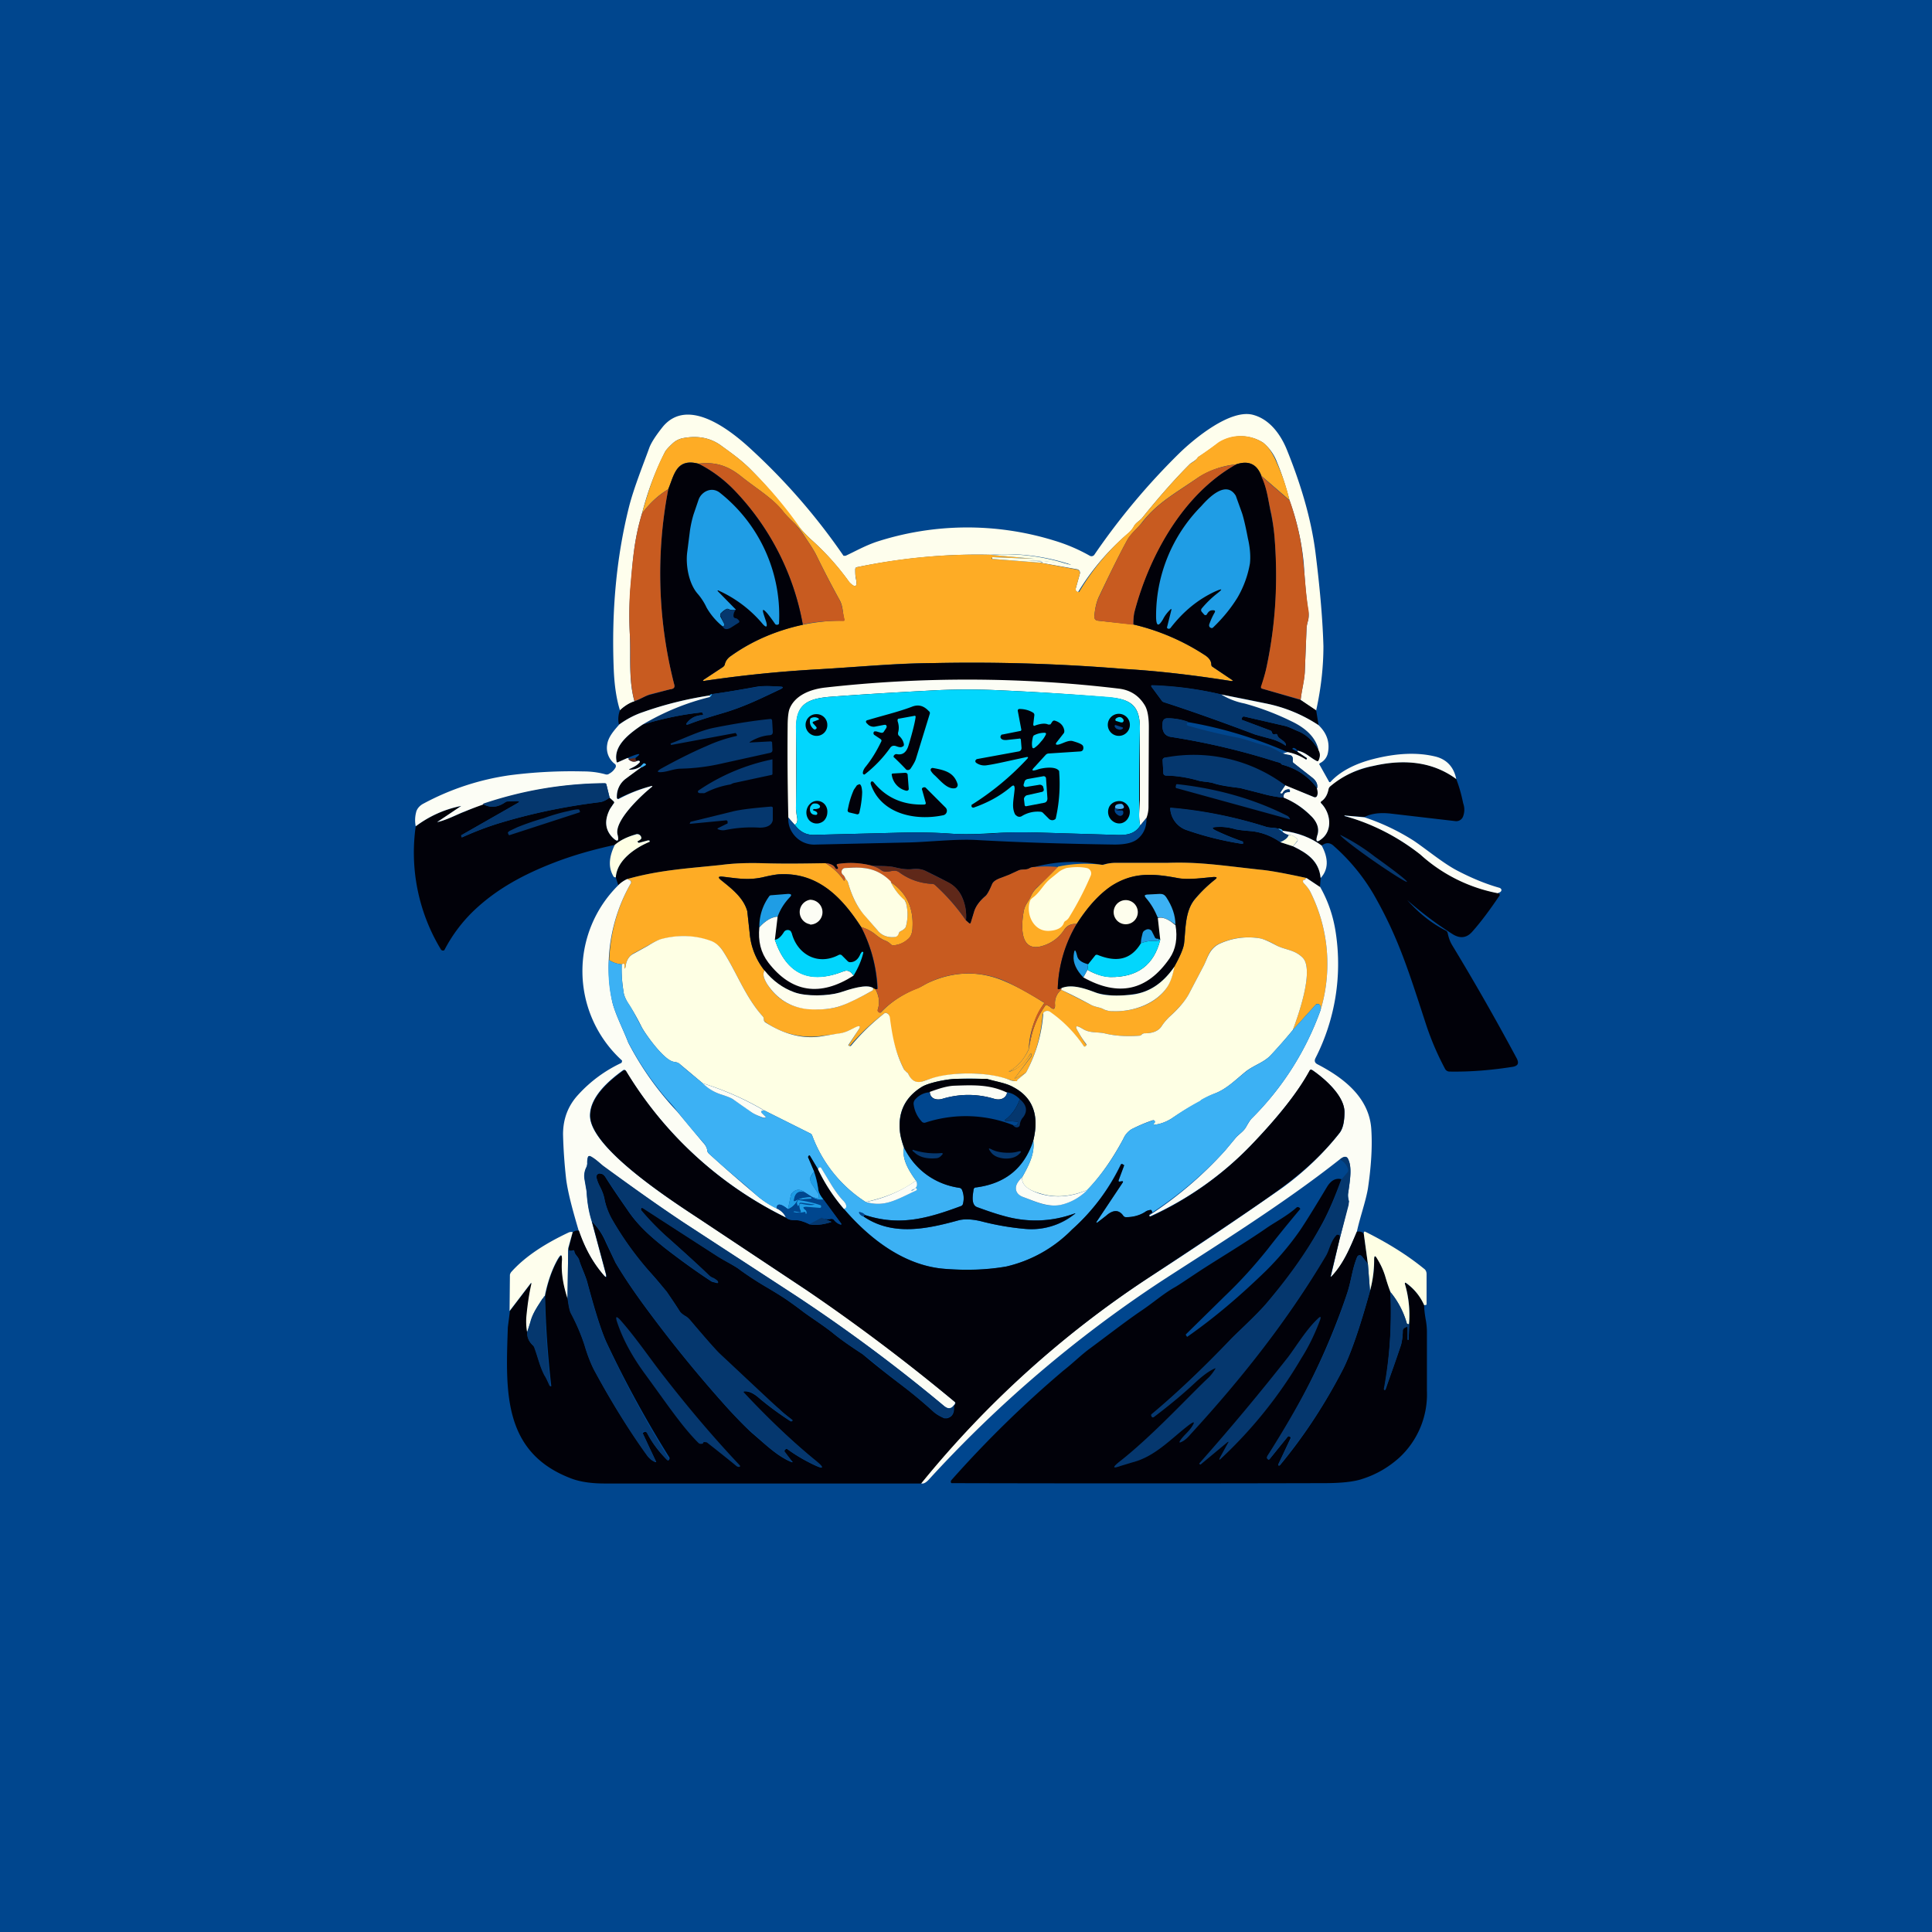 <!-- by TradingView --><svg width="56" height="56" viewBox="0 0 56 56" xmlns="http://www.w3.org/2000/svg"><path fill="#00468E" d="M0 0h56v56H0z"/><path d="m38.15 20.6-.45-.31c.03-.28.1-.55.12-.8l.05-1.25c0-.05.01-.14.05-.27a.66.66 0 0 0 0-.27c-.07-.45-.1-.92-.13-1.37a7.42 7.42 0 0 0-.41-1.82c-.1-.38-.21-.74-.36-1.1a1.34 1.34 0 0 0-.41-.58 1.2 1.2 0 0 0-1.28 0 11.05 11.05 0 0 1-.6.42c-.07.11-.2.15-.26.22-.41.41-.87.93-1.37 1.55-.08.09-.18.13-.24.25a.69.69 0 0 1-.16.19 7.01 7.01 0 0 0-1.45 1.7.08.08 0 0 1-.06-.03.07.07 0 0 1-.01-.07l.12-.43a.1.1 0 0 0-.01-.08.1.1 0 0 0-.07-.05l-1.07-.19c.15-.02.03-.04-.34-.07a6.97 6.97 0 0 1 1.22.13v-.01a.02.02 0 0 0-.01 0 5.95 5.95 0 0 0-2.32-.28c-1.3-.03-2.59.1-3.86.36-.03 0-.05.03-.05.06 0 .1 0 .2.02.28.05.24-.02.27-.19.1a7.5 7.5 0 0 0-1.12-1.25 3.97 3.97 0 0 1-.55-.63c-.37-.5-.78-.98-1.23-1.43-.28-.27-.5-.42-.84-.67-.3-.21-.66-.28-1.08-.2a.6.6 0 0 0-.3.15c-.13.12-.2.2-.23.26a8.7 8.7 0 0 0-.66 1.77c-.23.76-.27 1.35-.34 2.25-.03.38-.04.82-.01 1.33.02.6-.04 1.26.13 1.87a1.2 1.2 0 0 0-.42.26c-.1-.32-.16-.71-.18-1.18-.07-1.7.08-3.27.44-4.71.14-.56.44-1.3.59-1.72.06-.16.2-.37.4-.62.74-.87 1.98.13 2.57.68a18.08 18.08 0 0 1 2.66 3.07h.06c.28-.13.54-.28.88-.4a8.53 8.53 0 0 1 5.17-.04 5 5 0 0 1 1.03.44.1.1 0 0 0 .13-.03 19.81 19.81 0 0 1 2.46-2.94c.43-.42 1.5-1.31 2.16-1.11.49.14.8.6.97 1.03.44 1.09.72 2.1.83 3.04.13 1.05.2 1.92.22 2.63 0 .56-.06 1.18-.21 1.86Z" fill="#FEFEED"/><path d="m37.38 14.5-.82-.71c-.13-.34-.37-.45-.73-.33a2.5 2.5 0 0 0-1.07.36c-.73.5-1.2.75-1.64 1.3-.13.18-.35.35-.45.54-.16.29-.43.82-.8 1.6-.1.2-.13.4-.15.6 0 .08.03.12.1.13l1.03.11a6.5 6.5 0 0 1 2.06.88c.13.08.2.17.2.28 0 .03.01.06.04.07l.55.37c.05.03.05.04-.01.04-1.2-.19-2.24-.3-3.1-.35a53.75 53.75 0 0 0-5.53-.17c-1.1 0-2.13.11-3.34.18-1.09.06-2.18.17-3.27.33-.1.02-.1 0-.02-.05l.53-.35a.12.12 0 0 0 .05-.08c.02-.1.08-.17.18-.24a5.61 5.61 0 0 1 3.28-1.02v-.04c-.05-.2-.03-.38-.14-.57-.22-.4-.44-.82-.67-1.29-.1-.2-.24-.39-.34-.55a2.18 2.18 0 0 0-.28-.36c-.19-.18-.3-.3-.33-.34-.3-.39-.73-.64-1.2-1.01-.4-.33-.77-.45-1.27-.39-.64-.17-.7.33-.87.74-.3.18-.54.41-.76.7.2-.72.41-1.31.66-1.77.03-.06.1-.14.23-.26a.6.6 0 0 1 .3-.15c.42-.08.78-.01 1.08.2.35.25.56.4.84.67a11.92 11.92 0 0 1 1.5 1.77 4 4 0 0 0 .28.29 7.47 7.47 0 0 1 1.12 1.24c.17.18.24.15.19-.1a1.31 1.31 0 0 1-.02-.27c0-.03.02-.05.05-.06 1.27-.27 2.55-.39 3.86-.36l1.3.12a402.24 402.24 0 0 1-1.23-.05l-.02.02v.01a.01.01 0 0 0 .01.02l1.39.11 1.07.2a.1.1 0 0 1 .08.12l-.12.43.01.07.06.03c.02 0 .03 0 .04-.02.38-.64.85-1.2 1.4-1.68a.69.69 0 0 0 .17-.2c.06-.11.16-.15.24-.24.5-.62.96-1.14 1.37-1.55.07-.07.19-.1.25-.22a11.01 11.01 0 0 0 .6-.43 1.2 1.2 0 0 1 1.29.01c.14.1.28.3.4.59.16.35.28.71.37 1.09Z" fill="#FEAC25"/><path d="M23.27 18.1a7.53 7.53 0 0 0-1.94-3.84 3.78 3.78 0 0 0-1.09-.82c.5-.06.87.06 1.27.39.47.37.9.62 1.2 1 .03.05.14.17.33.35.1.12.2.24.28.36.1.16.24.35.34.55.23.47.45.9.67 1.29.1.2.09.36.15.57a.04.04 0 0 1-.01.04.05.05 0 0 1-.04.01c-.41-.01-.8.02-1.16.1Z" fill="#C85B20"/><path d="M20.24 13.44c.4.2.77.48 1.09.82a7.53 7.53 0 0 1 1.94 3.85c-.78.17-1.48.47-2.08.9a.42.42 0 0 0-.18.24c0 .03-.03.06-.05.08l-.53.35c-.08.05-.07.07.02.05 1.09-.16 2.18-.27 3.27-.33 1.2-.07 2.24-.17 3.33-.18a53.63 53.63 0 0 1 5.53.17c.87.05 1.9.16 3.1.35.07 0 .07 0 .02-.04l-.55-.37a.09.09 0 0 1-.04-.07c0-.1-.07-.2-.2-.28a6.5 6.5 0 0 0-2.06-.88c0-.15.01-.28.04-.39.43-1.64 1.42-3.4 2.94-4.25.36-.12.6-.01.73.33.17.35.2.73.28 1.1.06.3.1.56.11.77.1 1.24.02 2.45-.23 3.63a4.27 4.27 0 0 1-.17.65.05.05 0 0 0 .03.02l1.12.33.45.3.07.43a4.3 4.3 0 0 0-1.48-.62c-.44-.1-.88-.18-1.34-.27a9.9 9.9 0 0 0-2.03-.26v.03l.32.43.03.02c.81.26 1.7.58 2.66.94l.44.12c.15.04.3.1.42.18.03.03.04.02.03-.02-.04-.11-.22-.16-.24-.25a.05.05 0 0 0-.06-.04c-.05.02-.09 0-.1-.05a.08.08 0 0 0-.06-.06l-.8-.3c-.02 0-.03-.01-.02-.03l.01-.04c.02-.03.04-.04.07-.03l1.17.27c.13.03.25.1.4.16.22.08.41.27.59.55.04.08.04.18 0 .29-.02.03-.04.03-.06.02-.2-.1-.33-.26-.56-.3a.2.2 0 0 0-.1-.08h-.03l-.02.02v.01l.15.08.26.18c.02.01.02.02 0 .03l-.01.02h-.01c-.16-.1-.34-.18-.53-.22-.92-.4-1.89-.7-2.89-.87a1.57 1.57 0 0 0-.59-.11c-.08 0-.13.04-.14.12-.03.25.05.39.24.42a20.31 20.31 0 0 1 3.18.76c.02.03.04.05.07.05.42.12.75.35.99.68.02.1.02.18-.01.23-.02.03-.04.04-.07.03l-.85-.34c-.23-.1-.46-.17-.69-.23l-.7-.17a14.62 14.62 0 0 0-2.1-.41.1.1 0 0 0-.06.05.1.1 0 0 0 0 .04l.02.35c0 .05.03.07.07.08.3 0 .62.05.96.15.12.03.28.03.42.07.13.05.4.1.77.14l.63.16c.21.06.43.1.64.12.3.12.55.3.78.52.16.14.26.34.2.55-.07.22-.02.25.15.1.28-.25.23-.72-.04-1-.03-.03-.02-.05 0-.07.11-.07.18-.19.2-.35l.05-.08c.28-.26.7-.46 1.26-.59.96-.22 1.76-.1 2.4.38.1.26.16.5.2.7.05.14.04.27 0 .38a.21.21 0 0 1-.23.14l-1.89-.22c-.29-.03-.54 0-.74.1l-.56-.04h-.02c0 .02 0 .02.02.02.8.2 1.52.61 2.18 1.1a4.64 4.64 0 0 0 2.24 1.12c.03.01.05.03.06.05 0 .01 0 .03-.02.05-.27.4-.53.75-.78 1.03-.16.18-.35.2-.56.07a10.22 10.22 0 0 1-1.32-.99c.34.38.7.67 1.11.88a.1.1 0 0 1 .06.07c.03.13.06.24.14.37.57.94 1.2 2.03 1.87 3.28.06.13.03.2-.11.23-.63.1-1.24.15-1.83.14a.15.15 0 0 1-.15-.09 8.11 8.11 0 0 1-.54-1.26c-.51-1.56-.8-2.52-1.52-3.78a5.73 5.73 0 0 0-1.15-1.4c-.11-.11-.23-.12-.36-.02a2.3 2.3 0 0 0-1.13-.43c-.01-.03-.06-.05-.13-.06-.11-.04-.23-.02-.34-.05a12.7 12.7 0 0 0-2.79-.55.7.7 0 0 0 .5.65 9 9 0 0 0 1.59.39c.02 0 .02 0 .02-.03v-.03l-.01-.01a7.55 7.55 0 0 1-.74-.3c-.18-.08-.17-.12.02-.12.15-.01.31.01.49.06.05.02.21.04.47.06.3.03.59.14.85.32l.37.12c.41.2.75.43.8.92l-.02.26-.39-.26c-.64-.14-1.09-.22-1.33-.24-1.18-.13-1.78-.23-2.69-.2h-1.5c-.14 0-.26.02-.38.05a.12.12 0 0 1-.08 0 4.24 4.24 0 0 0-1.9.07c-.06 0-.1.01-.14.03-.1.07-.21.02-.33.07l-.26.12a2.1 2.1 0 0 1-.26.1c-.13.05-.21.1-.24.17-.08.19-.14.3-.2.35-.16.14-.27.29-.32.44l-.1.33c-.01.03-.03.04-.06.01l-.08-.07a1.4 1.4 0 0 0-.12-.69.87.87 0 0 0-.38-.4c-.17-.1-.39-.21-.66-.34a.67.67 0 0 0-.38-.06c-.15.02-.32 0-.52-.05s-.45-.03-.68-.05a2.5 2.5 0 0 0-.96-.05c-.05 0-.06.03-.03.07l.01.02c.02.03.01.05-.01.06h-.03l-.03-.03c-.04-.08-.14-.13-.28-.14-.6.01-1.22.02-1.85 0-.4-.01-.79 0-1.17.05-.93.1-1.77.14-2.73.41-.1.05-.18.1-.26.18l-.07-.23c.03-.5.57-.86.97-1.03h.01c0-.02 0-.03-.02-.04h-.03l-.26.07h-.01l-.02-.02c-.02-.01-.01-.02 0-.03.06-.03.1-.06.1-.08a.12.12 0 0 0-.16-.12c-.26.08-.46.18-.61.31-.65.14-1.23.31-1.75.51-.88.34-1.67.76-2.34 1.4a4.36 4.36 0 0 0-.85 1.14.07.07 0 0 1-.1-.02 5.42 5.42 0 0 1-.73-3.57 3.3 3.3 0 0 1 1.32-.59l-.7.47c.28-.06.6-.23.79-.3l.53-.23c.22.13.44.1.66-.05a.16.16 0 0 1 .08-.02l.25-.01c.08 0 .09.02.02.06l-1.63.93v.03l.01.03h.02c.4-.18.75-.31 1.04-.4.95-.29 1.93-.5 2.95-.62.08-.01.17-.05.28-.13l.11.1c.03.03.03.05 0 .08l-.1.15c-.16.33-.14.6.07.82.15.15.2.13.15-.08-.1-.4.66-1.11.98-1.37.04-.04.04-.05-.02-.03a4.29 4.29 0 0 0-.96.37l-.02-.02v-.02c0-.23.08-.42.26-.55.15-.12.3-.23.46-.33l.11-.06v-.02a.02.02 0 0 0 0-.01s0-.02-.02-.02h-.04l-.1.1a.64.64 0 0 1-.27.08c-.06 0-.06 0-.01-.03.12-.06.18-.08.27-.18.01-.02 0-.04-.02-.05h-.03c-.06 0-.08-.03-.07-.08.2-.15.12-.15-.23 0l-.27.12c-.03.02-.05 0-.05-.03-.09-.45.39-.81.76-1.06a9.4 9.4 0 0 1 1.7-.35c.02 0 .03 0 .04.03.02.03.01.05-.02.05a.57.57 0 0 0-.42.2c-.06.07-.05.09.04.06.24-.1.57-.2.98-.32.61-.18 1.08-.41 1.69-.7.07-.04.07-.06-.01-.07-.18 0-.44-.03-.67 0-.44.08-.88.16-1.33.22a.2.2 0 0 0-.07.04c-.65.1-1.3.26-1.92.48-.24.08-.47.2-.7.36a.69.69 0 0 1 .03-.41c.14-.13.28-.22.42-.26.17-.06.32-.17.48-.2l.55-.15c.11-.01.15-.06.12-.15a12.93 12.93 0 0 1-.17-5.65c.17-.41.23-.9.87-.74Z" fill="#010109"/><path d="M35.83 13.46c-1.52.85-2.5 2.61-2.94 4.25-.03.11-.04.24-.04.4l-1.03-.12c-.07-.01-.1-.05-.1-.12.02-.22.05-.4.16-.62.36-.77.63-1.3.79-1.59.1-.2.32-.36.45-.53.44-.56.91-.8 1.64-1.31.25-.17.6-.3 1.07-.36ZM37.38 14.5c.21.6.35 1.2.4 1.83.05.45.07.92.15 1.37.01.1 0 .19-.01.27-.04.13-.05.22-.05.27l-.05 1.24c-.01.26-.09.53-.12.8l-1.12-.32a.05.05 0 0 1-.03-.06c.07-.21.13-.41.17-.6.25-1.2.32-2.4.23-3.64a6.36 6.36 0 0 0-.1-.76c-.09-.38-.12-.76-.3-1.11l.83.72ZM19.37 14.18a12.93 12.93 0 0 0 .17 5.65c.03.09 0 .14-.12.15l-.55.14c-.16.04-.31.15-.48.2-.17-.6-.1-1.25-.13-1.86-.03-.5-.02-.95 0-1.33.08-.9.12-1.49.35-2.25.22-.29.47-.52.76-.7Z" fill="#C85B20"/><path d="M21.33 17.67a.29.29 0 0 1-.2-.01.08.08 0 0 0-.09 0 .59.59 0 0 0-.15.12.08.08 0 0 0-.01.05v.04l.1.19c.03.05.02.08-.03.1a1.96 1.96 0 0 1-.47-.55 1.7 1.7 0 0 0-.25-.39c-.27-.3-.36-.85-.31-1.22l.08-.63c.02-.13.05-.28.1-.45l.15-.44c.08-.22.36-.38.6-.21a4.53 4.53 0 0 1 1.73 3.81.07.07 0 0 1-.06.03.07.07 0 0 1-.05-.02 4.72 4.72 0 0 0-.22-.3c-.14-.16-.17-.15-.1.06l.06.18c.04.15 0 .17-.1.06a3.6 3.6 0 0 0-1.3-.98l-.01.01v.01l.53.54ZM33.91 17.68c-.1.1-.16.19-.2.27-.13.22-.19.2-.2-.04a4.52 4.52 0 0 1 1.31-3.24c.22-.25.72-.76 1-.3l.18.5c.04.12.1.36.17.73.07.3.08.55.06.73-.06.35-.18.68-.36.99-.21.34-.45.62-.71.87-.02.02-.05.02-.08 0a.07.07 0 0 1-.03-.04.1.1 0 0 1 0-.05 2 2 0 0 1 .16-.35c.02-.04 0-.06-.03-.06-.1-.01-.15.03-.2.12a.05.05 0 0 1-.08 0l-.07-.08c-.02-.03-.02-.06 0-.09.15-.18.3-.32.44-.43.18-.14.17-.16-.04-.07-.5.23-.93.58-1.3 1.06-.03.03-.05.03-.08.02-.02-.01-.03-.03-.02-.05l.12-.48c.01-.05 0-.05-.04-.01Z" fill="#1F9DE5"/><path d="m30.15 16.31-1.39-.11a.01.01 0 0 1 0-.01s-.01 0 0 0v-.04h.01l1.23.05-1.3-.12a5.95 5.95 0 0 1 2.33.3H31a6.97 6.97 0 0 0-1.2-.14c.37.03.48.05.34.07Z" fill="#FEFFE4"/><path d="M21.33 17.67c-.05.06-.07.12-.07.18 0 .04.03.07.07.07.04.01.07.04.1.08 0 .02 0 .04-.02.05l-.22.14c-.12.07-.2.06-.24-.03.05-.02.06-.05.03-.1a8.81 8.81 0 0 1-.1-.23l.01-.05.15-.12a.08.08 0 0 1 .08 0c.07.03.14.03.21.01Z" fill="#05376E"/><path d="m33.23 23.71-.18.22a1.44 1.44 0 0 1-.03-.38l.02-.36v-2.05c.01-.7-.27-.88-.93-.93a80.82 80.82 0 0 0-3.34-.21c-.57-.02-1.2-.02-1.87.02-1.14.06-2.1.12-2.88.18-.63.06-.95.23-.94.9v2.33c0 .06 0 .14.02.24.03.13 0 .21-.07.24l-.18-.21c-.02-.87-.03-1.76-.02-2.65 0-.23.02-.4.05-.49.15-.4.6-.58 1.03-.63a36.96 36.96 0 0 1 8.52.03c.33.04.58.2.75.48.08.13.12.34.12.63l-.01 2.32a.9.9 0 0 1-.06.32Z" fill="#FCFDF5"/><path d="M35.4 20.13c.16.1.38.2.67.26.33.08.79.25 1.37.52.44.2.7.49.79.84a1.29 1.29 0 0 0-.59-.55c-.15-.06-.27-.13-.4-.16l-1.17-.27c-.03 0-.05 0-.07.04l-.01.03c0 .02 0 .03.02.03l.8.3c.03.01.05.03.05.06.02.05.06.07.1.05a.05.05 0 0 1 .05 0 .05.05 0 0 1 .02.04c.02.09.2.14.24.25.01.04 0 .05-.03.03a1.44 1.44 0 0 0-.42-.19 9.2 9.2 0 0 1-.44-.12 59.5 59.5 0 0 0-2.69-.96l-.31-.43a.03.03 0 0 1 0-.04h.02a9.9 9.9 0 0 1 2 .27ZM18.63 21c.6-.36 1.26-.63 1.96-.8.03-.03.04-.06.04-.08.45-.06.89-.14 1.33-.21.23-.04.5-.02.67 0 .08 0 .08.02 0 .05-.6.3-1.07.53-1.68.71-.41.12-.74.23-.98.32-.09.03-.1 0-.04-.06.1-.12.23-.19.42-.2.03 0 .04-.02.02-.05 0-.02-.02-.03-.04-.03-.52.05-1.08.17-1.7.35Z" fill="#05376E"/><path d="M33.05 23.93a.53.53 0 0 1-.32.24c-.1.03-.23.04-.4.03l-2.3-.07c-.47-.01-.89 0-1.26.02-.47.03-.89.04-1.27.01-.44-.03-.96-.04-1.57-.02l-2.35.06c-.23 0-.4-.1-.55-.3.07-.02.1-.1.07-.23l-.03-.24c.02-.78.02-1.56 0-2.34 0-.66.32-.83.95-.89.78-.06 1.74-.12 2.88-.18.68-.04 1.3-.04 1.87-.02 1.2.05 2.3.12 3.34.2.66.06.94.25.93.94a74.1 74.1 0 0 0-.02 2.41c0 .13 0 .26.03.38Z" fill="#02D6FD"/><path d="M20.63 20.12c0 .02-.01.05-.04.07l-.03-.03a.2.2 0 0 1 .07-.04Z" fill="#3CB1F4"/><path d="M38.22 21.02c.24.23.33.5.27.8a.42.42 0 0 1-.23.3c-.02.02-.03.03-.01.05l.28.5h.03c.27-.3.7-.53 1.25-.67.67-.17 1.27-.2 1.8-.07.32.08.53.3.6.65-.64-.47-1.44-.6-2.4-.38a2.7 2.7 0 0 0-1.26.6.14.14 0 0 0-.04.07c-.03.16-.1.28-.2.35-.03.02-.04.04-.01.07.27.28.32.75.04 1-.17.15-.22.12-.15-.1.06-.2-.04-.4-.2-.55-.23-.23-.49-.4-.78-.52-.02-.11.03-.17.16-.16.02 0 .02-.01.02-.03v-.02c0-.02-.02-.03-.03-.03-.1 0-.15.04-.19.12h-.05c-.02-.01-.02-.02 0-.04l.13-.2.85.35c.03 0 .05 0 .07-.03.03-.05.03-.13 0-.23.03-.1-.01-.21-.13-.3l-.54-.43a.07.07 0 0 1-.03-.07c.02-.1-.02-.16-.13-.17a.5.5 0 0 1-.16-.04l.14-.04a1.47 1.47 0 0 1 .54.22l.02-.02v-.03l-.27-.18v-.03c.23.04.36.2.56.3.02.01.04 0 .05-.02.05-.11.05-.2 0-.29-.07-.35-.34-.63-.78-.84a7.67 7.67 0 0 0-1.37-.52 2 2 0 0 1-.67-.26l1.34.27a4.3 4.3 0 0 1 1.48.62ZM20.56 20.16l.03.04c-.7.17-1.35.44-1.96.8-.37.25-.85.6-.76 1.06 0 .04.02.05.05.03l.27-.12c.06.03.06.04.02.03.08.08.17.1.28.05h.03c.03.01.03.03.02.05-.1.1-.15.12-.27.18-.05.02-.05.03 0 .03.1 0 .2-.03.28-.08h.05l-.46.34a.64.64 0 0 0-.26.55.04.04 0 0 0 .05.04c.3-.16.6-.28.93-.37.06-.02.06 0 .02.03-.32.26-1.08.98-.98 1.37.05.2 0 .23-.15.08-.21-.22-.24-.49-.07-.82l.1-.15c.03-.03.03-.05 0-.08l-.11-.1-.09-.37c0-.03-.02-.04-.05-.04a10.95 10.95 0 0 0-4.08.82c-.19.07-.5.24-.78.3l.7-.47c-.5.1-.93.3-1.32.59a.9.9 0 0 1 .01-.4c.02-.1.1-.2.22-.26a7.5 7.5 0 0 1 2.5-.82 14 14 0 0 1 2.13-.11c.23 0 .45.03.66.09.03 0 .06 0 .08-.02a.45.45 0 0 0 .2-.2v-.04a.06.06 0 0 0-.02-.04.58.58 0 0 1-.23-.57c.03-.22.2-.41.35-.58.22-.16.45-.28.69-.36.62-.22 1.27-.38 1.92-.48Z" fill="#FCFDF5"/><path d="m25.63 21.01-.26.05a.24.24 0 0 1-.2-.05l-.03-.03c-.06-.05-.05-.1.02-.11.43-.13.86-.23 1.26-.38.19-.08.35-.04.5.12.03.02.04.05.03.08l-.4 1.3c-.02.07-.07.16-.15.28a.1.1 0 0 1-.13.04 7.52 7.52 0 0 0-.37-.37c0-.03.01-.05.04-.07a.08.08 0 0 1 .06-.01c.16.03.27-.05.33-.24.14-.46.2-.74.21-.84 0-.02-.01-.04-.04-.03l-.44.08c-.04 0-.05.03-.04.08.04.12.04.23.01.33 0 .03 0 .06.02.08.08.07.13.15.15.25 0 .03 0 .06-.04.07-.04.03-.1.02-.18-.01-.08-.03-.14-.01-.18.05a3.65 3.65 0 0 1-.74.77h-.02a.05.05 0 0 1-.03-.04c0-.05.02-.1.06-.16.19-.23.34-.48.47-.75.02-.03.01-.06-.02-.08l-.18-.12a.06.06 0 0 1-.02-.06c0-.02.02-.04.03-.04h.05l.14.04c.03 0 .05 0 .07-.02l.08-.12.01-.03a.06.06 0 0 0-.03-.06h-.04ZM30 21.03c.17-.06.3-.07.38-.03h.04c.02 0 .03 0 .04-.02l.04-.06c.02-.03.05-.04.08-.03.16.05.25.15.27.29 0 .03 0 .06-.03.09l-.18.23c-.06.07-.04.1.05.08.12-.03.27-.13.4-.1.1.03.2.06.26.1a.1.1 0 0 1 .05.07c.01.08-.02.12-.08.13l-.92.06a.13.13 0 0 0-.09.04l-.31.34c-.11.11-.1.14.06.09.13-.05.54-.12.64.04l.01.18a4.52 4.52 0 0 1-.11 1.2.13.13 0 0 1-.13.04.13.13 0 0 1-.06-.03l-.17-.17a.12.12 0 0 0-.07-.04.88.88 0 0 0-.56.13.13.13 0 0 1-.15-.02.13.13 0 0 1-.04-.04c-.1-.21-.04-.4-.01-.73 0-.11-.03-.13-.11-.06-.32.27-.68.46-1.08.6-.02 0-.04 0-.06-.03v-.05a7.98 7.98 0 0 0 1.6-1.32c.06-.06.05-.08-.03-.06-.52.11-.89.2-1.12.23a.41.41 0 0 1-.3-.06.07.07 0 0 1-.04-.07l.02-.03a.07.07 0 0 1 .04-.02l1.2-.22c.05-.01.08-.05.08-.1l-.02-.24a.04.04 0 0 0-.02-.03.04.04 0 0 0-.03 0l-.37.04c-.06 0-.11 0-.15-.04a.07.07 0 0 1 0-.1c.01-.02.02-.02.04-.02l.5-.1c.04 0 .05-.03.04-.06l-.1-.53c0-.03.02-.05.05-.05.15 0 .29.04.4.11a.08.08 0 0 1 .03.08l-.03.25c0 .04.01.06.06.04ZM32.75 21.01a.32.32 0 1 1-.64 0 .32.32 0 0 1 .64 0ZM23.98 21.01a.31.31 0 0 1-.32.32.32.32 0 0 1-.31-.32.31.31 0 0 1 .31-.31.31.31 0 0 1 .32.31Z" fill="#010109"/><path d="m23.58 20.98.08.09.01.02v.02l-.02.02c-.02.02-.04.02-.07 0-.08-.07-.12-.16-.1-.26 0-.03.01-.05.04-.06a.21.21 0 0 1 .18 0c.05.03.05.05 0 .06l-.1.04c-.05.01-.06.04-.02.07ZM32.36 20.9c-.02 0-.03-.02-.03-.04s.02-.04.04-.05c.07-.04.14-.03.18.03a.06.06 0 0 1-.02.1h-.04l-.13-.04Z" fill="#02D6FD"/><path d="m34.43 20.93-.03.05c0 .02 0 .04.02.05a16.41 16.41 0 0 0 1.35.33c.31.05.57.17.9.25.18.04.35.15.51.23l.16.04c.1 0 .15.06.13.17 0 .03 0 .05.03.07l.54.42c.12.1.16.2.14.31a1.76 1.76 0 0 0-1-.68.12.12 0 0 1-.06-.05c-.02-.03-.06-.04-.1-.03a20.3 20.3 0 0 0-3.08-.73c-.19-.03-.27-.17-.24-.42.01-.08.06-.12.14-.12.2 0 .4.03.6.1ZM21.77 21.52l.56-.03c.03 0 .05.01.05.04l.01.2c0 .05-.01.07-.06.09l-1.36.3c-.42.1-.83.15-1.23.16-.2 0-.39.09-.56.1-.14.01-.15-.02-.02-.1.4-.22.84-.45 1.33-.66a4.35 4.35 0 0 1 .87-.29v-.03l-.02-.03a.03.03 0 0 0-.04-.02l-1.83.34h-.02l-.01-.02v-.02c.45-.17.82-.36 1.23-.45.7-.14 1.25-.22 1.66-.26.03 0 .04.01.05.04l.02.33c0 .06-.02.09-.08.1-.18.01-.37.07-.56.18-.05.03-.04.04 0 .03Z" fill="#05376E"/><path d="m32.44 21.05.09.03c.03.01.03.03 0 .05-.03.02-.07.03-.12.01-.05-.01-.08-.04-.1-.08 0-.04 0-.05.04-.04a7 7 0 0 1 .09.03Z" fill="#00468E"/><path d="M30.17 21.5a.83.83 0 0 1-.19.18c-.03.02-.06 0-.06-.03-.02-.1 0-.2.02-.29l.02-.04.04-.02a.66.66 0 0 1 .27-.06c.05 0 .06.02.04.06a.81.81 0 0 1-.14.2Z" fill="#02D6FD"/><path d="m37.25 22.77-.14.2.01.03h.05c.04-.08.1-.12.19-.12.01 0 .02.01.02.03v.02c.01.02 0 .03-.01.03-.13 0-.18.05-.16.16a3.29 3.29 0 0 1-.64-.12l-.63-.16c-.38-.05-.64-.1-.77-.14-.14-.04-.3-.04-.42-.07a3.9 3.9 0 0 0-.96-.15c-.04 0-.07-.03-.07-.08l-.02-.35a.1.1 0 0 1 .06-.09 4.43 4.43 0 0 1 3.49.8Z" fill="#05376E"/><path d="M18.42 21.97c-.01.05 0 .08.06.08-.1.05-.19.03-.27-.05l.2-.03Z" fill="#5F2819"/><path d="M21.21 22.72a.16.16 0 0 1-.05.02c-.24.04-.49.12-.72.24a.1.1 0 0 1-.06.01h-.1l-.03-.01a.04.04 0 0 1 0-.07 5.9 5.9 0 0 1 2.14-.9v.42c0 .01 0 .02-.02.03l-1.07.23a.3.3 0 0 0-.09.03Z" fill="#05376E"/><path d="m18.6 22.24-.05-.01.1-.1a.04.04 0 0 1 .04 0l.03.02a.02.02 0 0 1-.01.03l-.1.06Z" fill="#3CB1F4"/><path d="M27.1 22.48a.54.54 0 0 1-.12-.14.06.06 0 0 1 0-.05.06.06 0 0 1 .06-.03c.33.06.6.12.71.45a.1.1 0 0 1-.01.1.1.1 0 0 1-.08.04c-.21.02-.4-.22-.56-.37ZM25.89 22.42l.34-.02c.05 0 .08.02.08.07l.03.39v.02a.06.06 0 0 1-.05.04h-.02a.55.55 0 0 1-.42-.45c-.01-.03 0-.05.04-.05Z" fill="#010109"/><path d="M30.24 22.83v-.02a.11.11 0 0 0-.13-.06l-.37.06a.06.06 0 0 1-.07-.04v-.03l.02-.06c.01-.06.05-.09.1-.1l.45-.08a.07.07 0 0 1 .05.01.07.07 0 0 1 .03.06l.04.57c0 .07-.03.12-.1.13l-.52.1a.04.04 0 0 1-.04-.04l-.02-.17c0-.02.01-.05.03-.07a.1.1 0 0 1 .06-.04l.4-.09c.09-.01.1-.06.07-.13Z" fill="#02D6FD"/><path d="M26.79 23.32a.05.05 0 0 0 .04-.02.05.05 0 0 0 0-.04l-.1-.36c-.02-.04 0-.07.05-.08h.03l.02.01.58.58a.13.13 0 0 1 .03.13.13.13 0 0 1-.1.09c-.8.17-1.8-.03-2.1-.9-.01-.03 0-.05.01-.07a.04.04 0 0 1 .03-.01.05.05 0 0 1 .04.02c.36.45.85.67 1.47.65Z" fill="#010109"/><path d="M17.67 23.12c-.11.08-.2.12-.28.13-1.02.13-2 .33-2.95.62a9.1 9.1 0 0 0-1.06.4l-.01-.03v-.03l1.63-.93c.07-.04.06-.06-.02-.06h-.25a.16.16 0 0 0-.08.03c-.22.16-.44.18-.66.05 1.15-.39 2.33-.59 3.54-.6.03 0 .04.02.05.05l.09.37Z" fill="#05376E"/><path d="M24.62 23.55a.06.06 0 0 1-.05-.07l.03-.14a2.44 2.44 0 0 1 .15-.45l.09-.13.07-.03c.05.01.07.09.08.22 0 .12-.02.3-.05.46l-.03.14a.06.06 0 0 1-.08.05l-.21-.05Z" fill="#010109"/><path d="m37.39 23.75-3.27-.9c-.03 0-.05-.02-.04-.06l.01-.04c0-.02.02-.02.04-.02 1.18.13 2.24.44 3.17.91a.16.16 0 0 1 .09.1Z" fill="#05376E"/><path d="M23.66 23.87a.3.3 0 0 1-.21-.1.35.35 0 0 1 .03-.47.29.29 0 0 1 .43.02.33.33 0 0 1 .07.24.35.35 0 0 1-.1.23.3.3 0 0 1-.1.06.29.29 0 0 1-.12.02ZM32.51 23.86a.3.3 0 0 1-.23-.04.33.33 0 0 1-.15-.2.34.34 0 0 1 .03-.25.31.31 0 0 1 .2-.14.3.3 0 0 1 .23.03.33.33 0 0 1 .15.2.34.34 0 0 1-.04.25.31.31 0 0 1-.19.15Z" fill="#010109"/><path d="M23.57 23.46v.03c.07.02.11.04.12.08 0 .03-.01.05-.04.05-.1 0-.15-.04-.17-.12a.2.2 0 0 1 0-.08c0-.02.01-.05.03-.07a.16.16 0 0 1 .05-.05.14.14 0 0 1 .07-.01c.03 0 .07 0 .11.04a.06.06 0 0 1 .03.05.06.06 0 0 1-.04.05.28.28 0 0 1-.14.02l-.02.01Z" fill="#02D6FD"/><path d="M32.44 23.45c-.08 0-.12-.02-.12-.05 0-.07.06-.1.18-.1a.07.07 0 0 1 .05.03c.06.08.02.12-.1.12Z" fill="#3CB1F4"/><path d="M21.06 23.88c.02 0 .03-.01.03-.03v-.03c0-.03-.03-.05-.06-.04a743.98 743.98 0 0 1-1.04.1l.02-.05.01-.01 1.22-.3c.25-.06.62-.1 1.1-.14.04 0 .06.01.06.04v.35c-.03.17-.2.22-.38.22-.33-.02-.66 0-1 .07a.36.36 0 0 1-.2-.02c-.03-.01-.03-.03 0-.04l.24-.12Z" fill="#05376E"/><path d="M32.32 23.4c0 .03.04.05.12.05a.17.17 0 0 1-.04.02c-.07 0-.07.01 0 .02h.11c.04 0 .05.03.05.06 0 .06-.03.09-.09.1l-.04-.01c-.11-.06-.15-.14-.1-.24Z" fill="#00468E"/><path d="m37.05 24.02.12.08c.02.03.08.07.18.1-.02.08-.1.15-.24.21a1.7 1.7 0 0 0-.85-.32 4.03 4.03 0 0 1-.47-.06 1.55 1.55 0 0 0-.49-.06c-.19 0-.2.04-.02.13a7.5 7.5 0 0 0 .75.3v.03c0 .02 0 .03-.02.03a9 9 0 0 1-1.6-.4.7.7 0 0 1-.49-.64.02.02 0 0 1 .02-.01c.94.08 1.86.27 2.77.56.1.03.23.02.34.05ZM14.76 24.2a.03.03 0 0 1-.02 0v-.01l-.02-.05c0-.01.01-.03.06-.06l.21-.1a7.61 7.61 0 0 1 .72-.25l.04-.01c.27-.1.53-.17.72-.21.2-.05.31-.06.32-.04l.02.05v.02l-.02.01-2.03.66Z" fill="#05376E"/><path d="M39.55 23.69a6.4 6.4 0 0 1 1.43.68c.37.25.85.65 1.25.86.42.22.83.39 1.22.5.04.01.06.03.07.06 0 .03-.01.05-.04.07l-.07.03a4.64 4.64 0 0 1-2.24-1.12 6.24 6.24 0 0 0-2.2-1.12c0-.01.01-.02.02-.01l.56.05Z" fill="#FCFDF5"/><path d="M23.03 23.9c.14.2.32.3.55.3l2.35-.06c.6-.02 1.13-.01 1.57.02.38.03.8.02 1.27 0 .37-.04.8-.04 1.27-.03l2.3.07c.16 0 .3 0 .39-.03a.53.53 0 0 0 .32-.24l.18-.22c.01.29-.1.5-.3.64-.14.09-.35.13-.63.13-1.38-.02-2.7-.06-3.96-.13-.63-.04-1.44.06-2.05.07l-2.64.06a.75.75 0 0 1-.68-.34.7.7 0 0 1-.12-.44l.18.2Z" fill="#00468E"/><path d="m37.18 24.08-.02.02-.11-.08c.07 0 .12.03.13.06Z" fill="#3CB1F4"/><path d="M37.18 24.08c.45.06.82.2 1.13.43.2.37.2.69-.03.94-.05-.5-.39-.72-.8-.92l.12-.14c.02-.03.02-.05 0-.07-.09-.09-.17-.12-.25-.12-.1-.03-.16-.07-.18-.1l.01-.02Z" fill="#FCFDF5"/><path d="M17.85 25.43c-.03 0-.06 0-.08-.05-.14-.25-.12-.54.05-.89.15-.13.35-.23.6-.3a.12.12 0 0 1 .17.1c0 .03-.04.06-.1.09-.01 0-.02.02 0 .03l.02.02h.01l.26-.07h.03c.02 0 .02.02.02.03v.01c-.41.17-.95.53-.98 1.03ZM37.48 24.53l-.37-.12c.14-.06.22-.13.24-.2.08-.02.16.02.24.1.03.03.03.05 0 .08l-.11.14Z" fill="#FEFFE4"/><path d="M39.78 24.93c.53.37.98.65 1 .63.02-.03-.4-.35-.93-.73a5.84 5.84 0 0 0-1-.63c-.02.03.4.36.93.73Z" fill="#05376E"/><path d="M23.93 25.02c.23.14.4.31.53.5 0 .03.02 0 .04-.06l.03.04c.03.02.04.05.05.08.11.39.26.7.46.92l.39.46c.13.17.32.22.5.2.06-.01.1-.05.12-.1a.1.1 0 0 1 .06-.07c.08-.04.14-.09.15-.14.06-.23.06-.46 0-.68a.16.16 0 0 0-.05-.08c-.16-.15-.3-.32-.39-.52.45.3.66.74.63 1.3 0 .17-.05.29-.14.36a.7.7 0 0 1-.4.17.1.1 0 0 1-.09-.03.49.49 0 0 0-.2-.12 1.3 1.3 0 0 1-.24-.16c-.12-.1-.26-.17-.42-.22-.55-.85-1.24-1.57-2.33-1.53-.1 0-.28.03-.53.09-.42.09-.73.03-1.16-.02-.12-.01-.13.02-.04.1.31.25.65.51.76.9l.07.64a2 2 0 0 0 .43 1.08c-.06.1-.03.22.08.4.28.43.66.66 1.15.71.39.04.72.01 1-.09.25-.1.55-.24.9-.44.02-.01.02-.04.02-.07a.2.2 0 0 1 .06.03c.11.19.14.39.07.6v.03l.02.03.03.02h.04c.28-.3.63-.53 1.05-.7.1-.03.21-.11.34-.17.75-.34 1.5-.35 2.24-.02.26.11.62.3 1.08.59.03.01.03.03.01.05a2.5 2.5 0 0 0-.43 1.3c-.12.28-.3.49-.52.62-.08.05-.07.06 0 .03.26-.1.4-.26.57-.5v-.01h.02a.02.02 0 0 1 0 .02v.05l-.46.62c-.03.04-.03.04.01.02l.3-.16-.24.2c-.03.02-.03.04.01.05a.12.12 0 0 0 .06 0c-.12 0-.2 0-.3-.04a3.95 3.95 0 0 0-2.48.03c-.22.09-.38.01-.47-.22a.05.05 0 0 0-.02-.02l-.03-.02a.14.14 0 0 1-.06-.06 4.43 4.43 0 0 1-.45-1.6.12.12 0 0 0-.11-.05 6.23 6.23 0 0 0-1.02.96l-.03-.02v-.01l.29-.45c.06-.1.04-.12-.06-.07-.18.07-.32.17-.55.2l-.42.05a2.27 2.27 0 0 1-1.71-.42.09.09 0 0 1-.01-.04c0-.05-.01-.08-.03-.1-.5-.55-.76-1.28-1.14-1.87a.76.76 0 0 0-.34-.3 2.35 2.35 0 0 0-1.47-.06c-.1.02-.23.09-.4.19l-.39.21c-.14.08-.22.21-.24.4v.02l-.01.02h-.02v-.1c0-.04-.02-.05-.05-.03l-.03.01a.75.75 0 0 1-.36-.12c.03-.79.23-1.52.62-2.22a.07.07 0 0 0 0-.08l-.1-.05c.96-.27 1.8-.31 2.73-.41.38-.05.77-.06 1.17-.05.63.02 1.24.01 1.85 0Z" fill="#FEAC25"/><path d="M37.87 25.45c-.02.03-.04.04-.05.04l-.03.01-.02.03v.04l.02.03c.09.08.16.18.21.29a4.66 4.66 0 0 1 .28 3.38v-.09c0-.01 0-.03-.02-.04a.08.08 0 0 0-.09-.04.09.09 0 0 0-.04.03l-.66.73c.13-.34.64-1.74.29-2.1-.24-.24-.5-.22-.77-.36a1.74 1.74 0 0 0-.46-.2 2 2 0 0 0-1.2.16c-.3.15-.33.43-.45.65l-.42.8c-.1.2-.3.42-.57.67-.08.08-.15.16-.21.25-.09.15-.26.22-.5.22a.13.13 0 0 0-.09.04.1.1 0 0 1-.06.03c-.4.03-.73 0-.98-.06-.23-.06-.45 0-.67-.14-.2-.12-.24-.09-.12.1a3.92 3.92 0 0 0 .23.37l-.01.02a.04.04 0 0 1-.06.02l-.02-.02a3.82 3.82 0 0 0-1.03-1.01.14.14 0 0 0-.15.13c-.05.6-.2 1.14-.48 1.66l-.3.16c-.04.02-.04.02-.01-.02l.47-.62v-.01c-.02 0-.01-.02 0-.04a.02.02 0 0 0-.02-.02h-.01c-.16.25-.31.42-.56.5-.08.04-.09.03-.01-.02.22-.13.4-.34.52-.61.08-.48.19-.85.47-1.25.01-.03.04-.04.07-.02l.07.04c.1.1.16.08.15-.06a.5.5 0 0 1 .18-.43l.87.44c.14.07.25.06.37.13.06.03.15.05.27.05.57.02 1.24-.2 1.56-.7.1-.17.17-.36.2-.59.18-.3.27-.53.29-.66.05-.42.02-.95.32-1.3.18-.22.37-.4.57-.56.08-.06.07-.08-.03-.08-.27.02-.73.1-1.05.03-.7-.13-1.28-.18-1.92.24-.35.23-.68.59-1 1.09-.15-.01-.27.04-.35.15-.16.25-.38.41-.65.49-.68.2-.61-.64-.53-1.04.04-.17.14-.26.2-.4.04-.09.1-.18.19-.26l.6-.6a3.78 3.78 0 0 1 1.3-.05c.12-.04.24-.06.38-.06h1.5c.9-.03 1.51.07 2.69.2.24.02.69.1 1.33.24Z" fill="#FEAC25"/><path d="M25.26 25.09c.11.03.2.07.28.13.18.13.35-.06.52.06.28.21.6.32.96.34.03 0 .06.01.08.03.33.3.63.64.9 1.03l.08.07c.03.03.05.02.06-.01l.1-.33c.05-.15.16-.3.33-.44.05-.05.11-.16.19-.35.03-.06.1-.12.24-.17l.26-.1.26-.12c.12-.05.22 0 .33-.07a.32.32 0 0 1 .14-.03c.22-.02.45-.02.67 0-.19.2-.39.4-.6.59a.8.8 0 0 0-.18.26c-.06.14-.16.23-.2.4-.08.4-.15 1.24.53 1.04.27-.08.49-.24.65-.49.08-.1.2-.16.35-.15a3.9 3.9 0 0 0-.55 1.86c0 .03.01.04.05.03l.06-.03-.01.05a.5.5 0 0 0-.18.43c0 .14-.04.16-.15.06a.27.27 0 0 0-.07-.04c-.03-.02-.06-.01-.07.02-.28.4-.39.77-.47 1.25.04-.42.15-.98.43-1.3.02-.03.02-.05 0-.06-.47-.28-.83-.48-1.09-.6a2.65 2.65 0 0 0-2.24.03c-.13.06-.24.14-.34.18a2.89 2.89 0 0 0-1.07.7l-.02-.01-.03-.02a.06.06 0 0 1-.02-.06.7.7 0 0 0-.07-.6h.06l.01-.04a4.28 4.28 0 0 0-.48-1.76c.16.05.3.12.42.22.13.1.21.15.24.16.09.03.15.07.2.12a.1.1 0 0 0 .08.03.7.7 0 0 0 .4-.17c.1-.07.15-.2.15-.35.03-.57-.18-1.01-.63-1.31a1.2 1.2 0 0 0-.8-.41 2.86 2.86 0 0 0-.51 0 .11.11 0 0 0-.07.2c.03.02.04.05.06.1-.02.07-.03.09-.04.06a1.6 1.6 0 0 0-.53-.5c.14.01.24.06.28.14l.03.03h.03c.02-.01.03-.03.01-.06l-.01-.02c-.03-.04-.02-.06.03-.07.33-.05.65-.03.96.05Z" fill="#C85B20"/><path d="M28 26.68c-.27-.4-.57-.73-.9-1.03a.13.13 0 0 0-.08-.03 1.73 1.73 0 0 1-.96-.34c-.17-.12-.34.07-.52-.06a.81.81 0 0 0-.28-.13c.23.02.47 0 .68.05.2.05.37.07.52.05.14-.01.27 0 .38.06l.66.33c.18.1.3.24.38.41.1.21.14.44.12.69Z" fill="#5F2819"/><path d="M30.84 26.74c-.04.14-.18.22-.4.24-.5.05-.73-.53-.57-.9l.05-.05c.23-.16.32-.4.54-.57l.21-.17c.08-.07.16-.1.24-.13.2-.03.39-.04.59 0a.16.16 0 0 1 .12.21 9 9 0 0 1-.62 1.2.3.3 0 0 1-.11.12.1.1 0 0 0-.05.05ZM25.82 25.57c.1.2.23.37.4.52l.04.08c.06.22.06.45 0 .68-.01.05-.07.1-.15.14a.1.1 0 0 0-.06.07.13.13 0 0 1-.11.1c-.19.02-.38-.03-.51-.2l-.4-.46c-.19-.23-.34-.53-.45-.92a.17.17 0 0 0-.05-.08l-.03-.04a.23.23 0 0 0-.06-.1.11.11 0 0 1 .07-.2c.19-.01.36-.02.52 0 .3.03.57.16.8.4Z" fill="#FEFFE4"/><path d="M24.96 26.87a4.28 4.28 0 0 1 .47 1.8h-.06a.2.2 0 0 0-.06-.03c-.2-.13-.67.04-.97.13-.34.1-.97.12-1.32-.01a1.9 1.9 0 0 1-.86-.63 2 2 0 0 1-.43-1.08l-.07-.64c-.11-.39-.45-.65-.76-.9-.1-.08-.08-.11.04-.1.43.05.74.11 1.16.02.25-.06.43-.09.53-.09 1.1-.04 1.78.68 2.33 1.53ZM34.04 28.02c-.33.48-.74.75-1.22.8a2.4 2.4 0 0 1-1.06-.05c-.32-.12-.7-.25-.99-.13l-.06.03c-.04.01-.06 0-.05-.04a3.9 3.9 0 0 1 .55-1.85c.32-.5.65-.86 1-1.1.64-.41 1.22-.36 1.92-.23.32.06.78-.01 1.05-.03.1 0 .11.02.03.08-.2.16-.39.34-.57.55-.3.36-.27.89-.32 1.3-.02.14-.11.36-.28.67Z" fill="#010109"/><path d="M38.26 25.7c.24.42.39.87.46 1.35a6.01 6.01 0 0 1-.59 3.62c-.04.08-.02.14.06.18.77.4 1.52.98 1.56 1.92.03.5-.01 1.07-.1 1.68-.07.4-.23.83-.32 1.25-.2.47-.38.92-.73 1.3-.02.02-.03.01-.02-.02l.26-1.11a60.98 60.98 0 0 0 .26-1.05.56.56 0 0 1-.02-.26c.06-.41.11-.75-.01-.98-.04-.07-.12-.07-.23.02-1.68 1.33-3.74 2.6-5.2 3.55a35.69 35.69 0 0 0-6.73 5.75c-.09.09-.16.12-.22.09a29.05 29.05 0 0 1 6.58-5.94 125.3 125.3 0 0 0 3.87-2.6 8.46 8.46 0 0 0 1.69-1.61c.1-.13.14-.33.14-.6 0-.48-.58-.98-.93-1.22-.04-.02-.06-.02-.08.02-.34.62-.92 1.35-1.73 2.19a9.56 9.56 0 0 1-2.9 2.03.03.03 0 0 1-.02-.03 11.08 11.08 0 0 0 2.2-1.88l.3-.36c.08-.1.22-.18.3-.31.08-.14.13-.22.17-.26a8.42 8.42 0 0 0 2-3.15 4.66 4.66 0 0 0-.28-3.38c-.05-.11-.12-.2-.21-.29a.07.07 0 0 1-.02-.07s0-.02.02-.03h.03l.05-.05.39.26ZM18.18 25.48l.1.05c.01.03.02.06 0 .08a4.89 4.89 0 0 0-.53 3.44c.09.36.31.78.46 1.17a8.79 8.79 0 0 0 1.42 2l.75.9c.07.07.11.15.12.22 0 .04.02.07.05.1a44.37 44.37 0 0 0 1.35 1.18c.19.17.4.3.61.4.14.07.23.16.27.27a11.14 11.14 0 0 1-4.64-4.25c-.02-.03-.05-.04-.08-.02-.4.29-.97.77-.96 1.33.02.94 2.38 2.46 3.19 2.99l3.07 2.04c1.5 1 3.02 2.17 4.3 3.24.04.03.03.07-.02.12-.08.1-.17.1-.28.01a47.5 47.5 0 0 0-4.31-3.2l-3.25-2.12c-.78-.52-1.45-1-2.3-1.61-.1-.08-.24-.23-.4-.3-.03-.02-.05-.01-.06.02a.52.52 0 0 0-.02.19l-.02.09a.56.56 0 0 0-.06.36l.06.35c.02.34.07.62.15.87l.4 1.49c.04.14.01.16-.08.04-.3-.35-.53-.77-.7-1.27-.14-.48-.3-1.03-.36-1.48-.05-.45-.08-.88-.09-1.3 0-.44.14-.83.45-1.16a3.95 3.95 0 0 1 1.24-.91.1.1 0 0 0 .02-.07 3.5 3.5 0 0 1-.11-5.08.85.85 0 0 1 .26-.18Z" fill="#FCFDF5"/><path d="M22.54 26.57c-.17.01-.35.11-.53.31a1.49 1.49 0 0 1 .3-.92l.03-.01.5-.04c.1 0 .12.03.05.1-.15.16-.27.34-.35.56Z" fill="#1F9DE5"/><path d="M34.07 26.8c-.22-.17-.39-.23-.51-.2-.09-.22-.2-.41-.35-.58-.05-.06-.03-.08.03-.09l.38-.02c.08 0 .13.02.18.09.18.27.27.54.27.8Z" fill="#3CB1F4"/><path d="M23.48 26.8a.36.36 0 1 0 0-.72.36.36 0 0 0 0 .71Z" fill="#FCFDF5"/><path d="M32.63 26.79a.35.35 0 1 0 0-.7.35.35 0 0 0 0 .7Z" fill="#FEFEED"/><path d="m22.54 26.57-.08.67c.34 1 1.01 1.3 2 .91.11-.04.2 0 .28.13-.97.62-1.8.49-2.47-.38-.22-.29-.3-.62-.26-1.02.18-.2.36-.3.53-.31ZM34.07 26.8c.07.39.01.72-.17.98-.65.94-1.48 1.12-2.5.55l.12-.22c.24.14.47.2.66.21.79.01 1.27-.35 1.45-1.08l-.07-.63c.12-.04.3.02.5.2Z" fill="#FCFDF5"/><path d="m33.58 27.22.01.03c0 .03-.02.04-.04.03a.98.98 0 0 0-.48.06c0-.09.02-.17.04-.25.01-.06.03-.1.07-.12.07-.05.14-.05.2.01l.01.02.08.16c.01.03.03.04.06.05h.05Z" fill="#1F9DE5"/><path d="M24.74 28.28c-.08-.13-.17-.17-.28-.13-.99.4-1.66.1-2-.91.09-.01.18-.09.26-.22a.13.13 0 0 1 .2-.03l.03.06c.16.61.75.95 1.36.63a.08.08 0 0 1 .1.02l.16.16a.1.1 0 0 0 .07.03c.14 0 .24-.09.3-.24l.04-.06c.04 0 .05 0 .04.04-.05.2-.14.42-.28.65Z" fill="#02D6FD"/><path d="M29.74 31.09a4.22 4.22 0 0 0 .5-1.73.14.14 0 0 1 .2-.03 3.82 3.82 0 0 1 .98 1 .05.05 0 0 0 .04 0l.02-.02.01-.02v-.02c-.1-.13-.17-.24-.23-.35-.12-.19-.08-.22.12-.1.22.14.44.08.67.14.25.06.58.09.98.06a.1.1 0 0 0 .06-.03.13.13 0 0 1 .1-.04c.23 0 .4-.07.49-.22.06-.09.13-.17.21-.25.28-.25.47-.48.57-.67l.42-.8c.12-.22.16-.5.46-.65a2 2 0 0 1 1.19-.16c.09.02.24.08.46.2.27.14.53.12.77.36.35.36-.16 1.76-.29 2.1a15 15 0 0 1-.65.74c-.2.2-.46.27-.7.45-.32.26-.57.52-.92.65a3.58 3.58 0 0 0-.4.2c0 .02-.02.02-.02.03-.26.13-.54.3-.82.49-.16.1-.32.16-.49.18-.03 0-.04-.01-.02-.04l.02-.02a.05.05 0 0 0-.05-.07c-.22.07-.42.16-.62.26a.62.62 0 0 0-.24.28c-.3.56-.64 1.06-1.04 1.48-.48.2-.94.24-1.38.1-.37-.1-.54-.27-.51-.47.19-.34.37-.68.32-1.06.18-.73-.01-1.25-.58-1.55-.21-.12-.5-.16-.76-.23a7.01 7.01 0 0 0-.85-.01c-.31 0-.87.12-1.05.24-.48.3-.7.74-.62 1.33.01.1.05.25.11.43-.06.34.15.67.35.95-.4.3-.9.5-1.46.62a3.9 3.9 0 0 1-1.55-1.93.11.11 0 0 0-.06-.06l-1.32-.66a8.43 8.43 0 0 0-1.79-.79l-.68-.57c-.07-.05-.12-.04-.19-.06-.3-.09-.82-.84-.9-1-.15-.3-.27-.5-.36-.64-.1-.15-.16-.28-.17-.41-.04-.26-.06-.51-.05-.77l.03-.01c.03-.02.05 0 .05.03a1.58 1.58 0 0 0 0 .1h.02v-.02l.01-.01c.02-.2.1-.33.24-.4l.4-.22c.16-.1.29-.17.39-.2.48-.13 1-.12 1.47.06.12.05.24.15.34.31.38.59.64 1.32 1.14 1.87.02.02.03.05.03.1a.09.09 0 0 0 .04.07c.57.37 1.14.5 1.68.4l.42-.07c.23-.02.37-.12.55-.2.1-.04.12-.01.06.08l-.3.45v.01l.03.02h.04a6.24 6.24 0 0 1 .99-.96.13.13 0 0 1 .11.05l.03.06c.07.53.15 1.02.42 1.54l.06.06.03.02.02.02c.1.23.25.3.47.22l.2-.07c.6-.2 1.67-.2 2.27.04.11.05.2.04.3.03v.01h-.05c-.04 0-.04-.03-.01-.05l.24-.2Z" fill="#FEFFE4"/><path d="M33.63 27.24c-.18.73-.66 1.09-1.45 1.08-.2 0-.41-.07-.66-.21l.02-.16.2-.25c.02-.03.05-.03.08-.02.52.21.95.16 1.25-.34a.98.98 0 0 1 .48-.06c.02 0 .04 0 .04-.03v-.03l.04.02Z" fill="#02D6FD"/><path d="m31.54 27.95-.02.16-.12.22c-.2-.21-.3-.42-.28-.63.02-.2.05-.2.1 0 .02.12.13.2.32.25Z" fill="#1F9DE5"/><path d="M17.66 27.83c.1.07.23.11.36.12 0 .26 0 .51.05.77.01.13.07.26.17.4.09.14.2.36.36.66.08.15.6.9.9.99.07.02.12.01.19.06.22.2.45.38.68.57.16.15.33.26.52.32.2.06.32.11.38.16.21.14.39.26.53.37.09.06.23.11.33.16h.05c.02-.02.02-.03 0-.05l-.1-.1c-.03-.04-.02-.06.03-.07h.05l1.32.66c.03.01.05.03.06.06a3.9 3.9 0 0 0 1.55 1.93c.55.16.88-.06 1.45-.33.05-.02.05-.04.01-.06a.03.03 0 0 0-.04 0c-.04.05-.07.07-.1.05.16-.05.2-.14.14-.28-.2-.28-.41-.61-.35-.95.35.66.88 1.04 1.6 1.16a.1.1 0 0 1 .08.05c.06.13.07.27.03.42a.08.08 0 0 1-.06.06c-1 .37-1.79.58-2.77.26a.34.34 0 0 0-.14-.08c-.04-.02-.05 0-.03.03.02.04.06.07.12.09.85.58 1.85.36 2.76.11.2-.05.45-.02.65.03.4.1.82.18 1.27.22a2 2 0 0 0 1.43-.42c.04-.03.04-.04-.01-.02a3.3 3.3 0 0 1-2.05.06 9.5 9.5 0 0 1-.75-.25c-.2-.07-.13-.36-.11-.51 0-.02 0-.03.02-.04a.07.07 0 0 1 .04-.02c.86-.11 1.41-.56 1.67-1.36.05.38-.13.72-.32 1.06a.91.91 0 0 0-.12.14c-.12.17-.07.35.13.43.39.15.7.3 1.07.24.3-.06.57-.2.8-.44.41-.42.76-.92 1.05-1.48a.62.62 0 0 1 .24-.28 4.21 4.21 0 0 1 .64-.26.05.05 0 0 1 .04.04l-.01.03-.02.02c-.02.03 0 .04.02.04.17-.02.33-.08.49-.18a7.44 7.44 0 0 1 .84-.52l.03-.03c.18-.1.3-.15.37-.17.35-.13.6-.39.93-.65.23-.18.5-.25.69-.45.22-.24.44-.48.65-.74l.66-.73a.09.09 0 0 1 .1-.02.08.08 0 0 1 .05.07v.09a8.42 8.42 0 0 1-2 3.15c-.04.04-.1.12-.17.26-.08.13-.22.2-.3.31l-.3.36a11.07 11.07 0 0 1-2.12 1.8c0-.05-.01-.08-.04-.08a.32.32 0 0 0-.16.06.97.97 0 0 1-.56.15.1.1 0 0 1-.07-.04c-.14-.2-.32-.16-.5 0a3.6 3.6 0 0 1-.26.2h-.02v-.02l.76-1.14c.02-.04.01-.05-.03-.04h-.04c-.05.02-.06 0-.04-.04l.15-.41c0-.02 0-.03-.02-.03l-.03-.02h-.03l-.02.02a6.02 6.02 0 0 1-1.4 1.88 3.9 3.9 0 0 1-1.91 1.07c-.53.1-1.11.12-1.76.07-1.2-.08-2.23-.9-2.95-1.74.07-.01.09-.06.05-.15a.4.4 0 0 0-.08-.1 2.65 2.65 0 0 1-.32-.43l-.31-.5c-.02-.03-.04-.03-.07 0a.08.08 0 0 0-.02.03l-.24-.4h-.02l-.02.04v.01l.17.42a.54.54 0 0 0-.11.17c-.02.04 0 .1.03.17l.18.27c.03.04.04.08.03.12-.01.04-.03.05-.06.04l-.14-.04-.2-.13c-.14-.1-.26-.1-.37.02a.17.17 0 0 0-.04.08l-.08.39c-.21-.17-.32-.18-.33-.02-.22-.1-.42-.24-.6-.4l-.3-.27c-.24-.2-.6-.5-1.06-.92a.15.15 0 0 1-.05-.1.42.42 0 0 0-.12-.23c-.25-.28-.5-.58-.75-.9a3.62 3.62 0 0 0-.3-.35 8.8 8.8 0 0 1-1.12-1.65c-.15-.38-.37-.8-.46-1.16-.1-.4-.13-.8-.1-1.22Z" fill="#3CB1F4"/><path d="m30.76 28.7.01-.06c.3-.12.67.01.99.13.24.09.6.11 1.05.06.5-.06.9-.33 1.23-.81-.04.23-.1.42-.2.58-.33.5-1 .73-1.57.71a.63.63 0 0 1-.27-.05c-.12-.07-.23-.06-.37-.13-.28-.15-.57-.3-.87-.44Z" fill="#FEFFE4"/><path d="M22.16 28.13c.24.3.53.51.86.63.35.13.98.11 1.32.01.3-.1.78-.26.97-.13 0 .03 0 .06-.02.07-.35.2-.65.35-.9.44-.28.1-.61.13-1 .1-.49-.06-.87-.3-1.15-.72-.11-.18-.14-.3-.08-.4Z" fill="#FEFEED"/><path d="M22.78 35.29c.13.12.3.05.44.1.08.02.16.05.25.1.17.03.37.01.6-.06.03 0 .03-.02 0-.03l-.25-.1c.09.04.17.05.26.03.04 0 .07 0 .1.03.04.06.1.1.17.13.04.01.05 0 .02-.04l-.5-.68a.64.64 0 0 1-.15-.28 2.4 2.4 0 0 0-.12-.53l-.18-.42v-.01l.03-.04h.02l.24.4c.2.42.45.8.75 1.15.72.84 1.74 1.66 2.95 1.74.65.05 1.23.02 1.76-.07a3.9 3.9 0 0 0 1.9-1.07 6.02 6.02 0 0 0 1.43-1.9h.03l.03.02c.02 0 .02.01.02.03l-.15.4c-.02.05 0 .07.04.06l.04-.01c.04 0 .05 0 .03.04l-.76 1.14v.01l.02.01.26-.2c.18-.16.36-.2.5 0a.09.09 0 0 0 .07.04c.21 0 .4-.05.56-.15.05-.04.1-.05.16-.06.03 0 .04.03.05.08-.06.02-.08.04-.09.08v.02h.02a.03.03 0 0 0 .03.01 9.56 9.56 0 0 0 2.87-2.03c.81-.84 1.39-1.57 1.73-2.2.02-.03.04-.03.08-.01.35.24.93.74.93 1.21 0 .28-.05.48-.14.6-.44.57-1 1.1-1.7 1.61-.54.4-1.83 1.27-3.86 2.61A29.04 29.04 0 0 0 26.7 43h-9.17c-.4 0-.7-.05-.93-.13-2.05-.75-1.94-2.57-1.88-4.4l.03-.23.03-.24.6-.79c.03-.03.04-.02.03.02-.07.3-.11.61-.14.91-.01.16 0 .32.02.48-.01.14.04.26.15.37a.2.2 0 0 1 .06.07c.1.29.15.55.3.82a7.29 7.29 0 0 1 .15.3h.03c-.1-.86-.16-1.73-.18-2.6.08-.41.2-.78.38-1.08.09-.15.13-.14.12.03-.03.35.03.72.16 1.12.03.22.06.36.1.42.15.3.28.6.39.93.1.34.21.6.3.76a22.4 22.4 0 0 0 1.5 2.41c.07.1.15.17.23.2.04.02.05.01.03-.02l-.38-.8v-.02h.01l.03-.02c.04-.02.07 0 .09.03.13.26.32.52.57.77.03.03.05.03.07-.01a.06.06 0 0 0 0-.06 31.74 31.74 0 0 1-1.82-3.33c-.15-.33-.33-.9-.55-1.72-.05-.2-.18-.46-.24-.66-.03-.11-.12-.15-.14-.25 0-.04-.02-.04-.06-.02h-.07c-.02 0-.04-.03-.04-.07l.12-.47c.05-.04.1-.06.18-.05.17.5.4.92.7 1.27.1.12.12.1.08-.04l-.4-1.49c.16.16.3.36.4.6l.28.59c.23.39.49.77.77 1.16a38.1 38.1 0 0 0 2.5 3.08c.26.28.49.52.69.7.4.34.73.67 1.14.84.04.01.04 0 .02-.02l-.22-.27a.05.05 0 0 1 .01-.06l.03-.03a.04.04 0 0 1 .04 0c.24.18.5.33.75.45.31.15.34.11.07-.1a24 24 0 0 1-2.07-1.96c-.03-.04-.03-.06.02-.06.14 0 .24.06.36.15.3.26.63.5.97.72.02 0 .04 0 .05-.02v-.02l-.4-.31-1.7-1.59c-.1-.1-.4-.43-.85-.97a.68.68 0 0 0-.16-.14.49.49 0 0 1-.16-.14 7.15 7.15 0 0 0-.92-1.2 9.3 9.3 0 0 1-1.05-1.48c-.1-.17-.17-.37-.21-.59a1.3 1.3 0 0 0-.11-.3c-.06-.11-.1-.21-.12-.3a.1.1 0 0 1 .06-.12.1.1 0 0 1 .05 0c.06 0 .11.04.15.1.12.2.33.51.63.94.31.47.7.8 1.11 1.13.44.34.88.66 1.34.96l.15.04c.03 0 .04 0 .03-.03-.01-.03-.06-.07-.13-.1a.53.53 0 0 1-.13-.09c-.28-.27-.7-.66-1.27-1.16a6.8 6.8 0 0 1-.7-.73v-.05l.02-.02.05.01 2.16 1.4c.23.15.49.27.66.4.23.17.49.34.78.51a9.03 9.03 0 0 1 1.04.7c.23.17.56.38.84.6.2.17.5.38.87.62a24.38 24.38 0 0 0 1.27 1c.29.23.56.46.81.69.1.08.18.12.29.17h.08c.16-.04.22-.16.2-.36.05-.05.06-.1.02-.12a57.18 57.18 0 0 0-4.3-3.24l-3.07-2.04c-.8-.53-3.17-2.05-3.19-3-.01-.55.56-1.03.96-1.32.03-.02.06-.01.08.02a11.14 11.14 0 0 0 4.64 4.25Z" fill="#010109"/><path d="M29.95 33.06c-.26.8-.81 1.25-1.67 1.36-.02 0-.03 0-.04.02a.07.07 0 0 0-.02.04c-.02.15-.08.44.1.51.28.1.53.19.76.25.7.2 1.38.18 2.05-.06.05-.02.05 0 0 .02a2 2 0 0 1-1.42.42 7.69 7.69 0 0 1-1.27-.22c-.2-.05-.45-.08-.65-.03-.91.25-1.91.47-2.76-.11.01-.03.03-.04.05-.04.98.32 1.78.11 2.77-.26a.09.09 0 0 0 .06-.06.64.64 0 0 0-.03-.42.1.1 0 0 0-.07-.05 2.08 2.08 0 0 1-1.6-1.16c-.07-.18-.1-.32-.12-.43-.07-.59.14-1.03.62-1.33.18-.12.74-.24 1.05-.24h.85c.25.08.55.12.76.24.57.3.76.82.58 1.55Z" fill="#010109"/><path d="M22.15 32.19h-.04c-.05.01-.06.03-.03.07l.1.1c.02.02.02.03 0 .04h-.05c-.1-.04-.24-.09-.33-.15l-.53-.37c-.06-.05-.19-.1-.38-.16a1.3 1.3 0 0 1-.52-.32c.63.2 1.22.46 1.78.79ZM29.2 31.66c-.04.18-.21.24-.38.19-.5-.15-1-.15-1.5 0-.17.05-.36 0-.37-.2.27-.1.5-.17.7-.18.57-.02 1.04-.04 1.54.2Z" fill="#FCFDF5"/><path d="M26.95 31.66c.01.19.2.24.36.19.5-.15 1.01-.15 1.51 0 .17.05.34 0 .37-.19.13.02.25.08.37.2-.09.25-.22.44-.4.58-.06.03-.05.05 0 .05l.3.02c.04 0 .05.02.04.05-.02.07-.07.08-.14.05a3.75 3.75 0 0 0-2.54-.07.1.1 0 0 1-.11-.04.88.88 0 0 1-.23-.51c0-.03.01-.07.03-.1a.6.6 0 0 1 .44-.23Z" fill="#00468E"/><path d="M29.36 32.6c.07.04.12.03.14-.04 0-.03 0-.05-.04-.05l-.3-.02c-.05 0-.06-.02 0-.05.18-.14.31-.33.4-.58.2.17.23.34.1.52a.38.38 0 0 0-.1.22c0 .03-.02.06-.05.07-.06.02-.1 0-.15-.06ZM29.12 33.41c.15.01.28 0 .38-.03.11-.03.12 0 .04.07-.1.1-.25.14-.43.13-.19-.02-.32-.08-.4-.2-.07-.1-.06-.11.04-.06s.22.08.37.09ZM26.46 33.37c-.02-.03-.01-.05.01-.04a2.07 2.07 0 0 0 .84.09.03.03 0 0 1 0 .05l-.05.05a.22.22 0 0 1-.1.05c-.3.03-.52-.03-.67-.18l-.03-.02ZM27.64 40.74c.02.2-.04.32-.2.36h-.08c-.1-.05-.2-.1-.29-.17a13.7 13.7 0 0 0-.81-.68l-.63-.5a9.66 9.66 0 0 0-.64-.51c-.37-.24-.66-.45-.87-.62-.28-.22-.61-.43-.84-.6l-.5-.37-.54-.33a9.47 9.47 0 0 1-.78-.5c-.17-.14-.43-.26-.66-.4A609.71 609.71 0 0 1 18.6 35l-.02.02v.05c.22.26.45.5.7.73.56.5.99.89 1.27 1.16.03.03.07.06.13.08.07.04.12.08.13.1.01.04 0 .05-.03.04l-.15-.04c-.46-.3-.9-.62-1.34-.96-.42-.32-.8-.66-1.11-1.13l-.63-.93c-.04-.07-.09-.1-.15-.12a.1.1 0 0 0-.11.08.1.1 0 0 0 0 .05c.02.09.06.19.12.3.05.11.09.21.1.3.05.22.13.42.22.59a9.3 9.3 0 0 0 1.05 1.48l.55.64.37.56c.02.04.08.09.16.14.06.03.11.08.16.14.46.54.74.86.86.97 1.09 1.02 1.65 1.55 1.7 1.58a4.39 4.39 0 0 0 .39.34c-.01.02-.03.03-.05.02a8.32 8.32 0 0 1-.97-.72c-.12-.1-.22-.15-.36-.15-.05 0-.05.02-.02.05.74.79 1.43 1.44 2.07 1.96.27.22.24.26-.07.11a4.81 4.81 0 0 1-.77-.45h-.02l-.03.03a.05.05 0 0 0 0 .06l.2.27c.03.02.03.03 0 .02-.42-.17-.76-.5-1.15-.85-.2-.17-.43-.4-.7-.7a38.13 38.13 0 0 1-2.49-3.07c-.29-.39-.54-.77-.77-1.16l-.27-.6c-.1-.23-.25-.43-.41-.59a3.35 3.35 0 0 1-.15-.87l-.06-.35a.56.56 0 0 1 .06-.36.18.18 0 0 0 .02-.1c0-.1 0-.16.02-.18.01-.03.03-.04.06-.03.16.08.3.23.4.3.85.62 1.52 1.1 2.3 1.62l3.25 2.12a47.5 47.5 0 0 1 4.3 3.2c.12.1.2.1.29 0ZM38.84 35.87v-.06l-.03-.02h-.03a.07.07 0 0 0-.05.02c-.18.2-.19.42-.32.63a31.62 31.62 0 0 1-3.9 5.13c-.1.12-.2.2-.28.23-.04.02-.05.01-.03-.03.1-.16.25-.26.35-.42.09-.14.07-.16-.07-.06-.53.4-.99.93-1.67 1.1l-.33.1c-.22.08-.24.05-.06-.1.94-.74 2-1.88 2.58-2.43.08-.07.15-.16.22-.27.02-.03.01-.04-.02-.02-.16.07-.33.2-.53.38-.36.34-.77.68-1.22 1.02-.03.02-.05.02-.07-.01l-.01-.03V41c.73-.6 1.5-1.33 2.33-2.2.24-.24.69-.64.98-.98.64-.75 1.16-1.49 1.57-2.2.23-.4.44-.88.63-1.43l.17-.2a.1.1 0 0 0 .03-.08c-.03-.12-.1-.22-.24-.3.11-.09.19-.1.23-.02.12.23.07.57.01.98-.02.1 0 .15.02.26l-.01.1-.25.95Z" fill="#05376E"/><path d="M24.46 35.04c-.3-.35-.55-.73-.75-1.15l.02-.04c.03-.02.05-.02.07 0l.31.51c.1.16.2.3.32.43a.4.4 0 0 1 .08.1c.04.09.02.14-.05.15Z" fill="#FCFDF5"/><path d="M23.87 34.77a.48.48 0 0 1-.34-.08l.14.04c.03 0 .05 0 .06-.04.01-.04 0-.08-.03-.12l-.18-.27c-.04-.07-.05-.13-.03-.17l.1-.17c.06.16.1.34.13.53.01.08.06.17.15.28Z" fill="#1F9DE5"/><path d="M29.63 34.12c-.03.2.14.36.51.48.44.13.9.1 1.38-.11-.24.24-.51.38-.8.44-.37.06-.7-.1-1.08-.24-.2-.08-.25-.26-.13-.43a.9.9 0 0 1 .12-.14Z" fill="#FCFDF5"/><path d="M38.88 34.18c-.2.55-.4 1.02-.63 1.42-.4.72-.93 1.46-1.57 2.21-.3.34-.74.74-.98.98-.83.87-1.6 1.6-2.32 2.2-.01.01-.02.03-.01.04l.01.03c.02.03.04.03.07.01.45-.34.86-.68 1.22-1.02.2-.18.37-.31.53-.38.03-.02.04-.01.02.02-.07.11-.14.2-.22.27-.59.56-1.64 1.7-2.58 2.43-.18.15-.16.18.06.1l.33-.1c.68-.17 1.14-.7 1.67-1.1.14-.1.16-.08.07.06-.1.16-.25.26-.35.42-.02.04-.01.05.03.03.08-.03.17-.1.28-.23 1.49-1.62 2.8-3.29 3.9-5.13.13-.2.14-.43.32-.63l.02-.02h.03a.07.07 0 0 1 .05.02l.01.06-.27 1.11c0 .03 0 .04.03.01.35-.37.53-.82.73-1.29.08-.01.15 0 .2.06l.12.88-.18-.23a.08.08 0 0 0-.1-.01.08.08 0 0 0-.03.03c-.15.36-.17.7-.3 1.08a20.7 20.7 0 0 1-2.3 4.7c-.02.03-.02.05 0 .07.02.03.04.04.07 0l.52-.64a.04.04 0 0 1 .05 0l.03.02v.02l-.36.77.01.03h.03l.02-.02c.72-.87 1.32-1.8 1.83-2.8.22-.44.48-1.18.77-2.24.09-.34.13-.64.12-.9 0-.13.03-.14.1-.03.08.15.17.31.22.5l.15.47a12.58 12.58 0 0 1-.18 2.82l.02.01.02-.01.45-1.3c.03-.12.05-.26.05-.4a.1.1 0 0 1 .06-.1l.03-.01c.03-.02.05-.01.05.03v.33l.02.01.01-.01.02-.5a3.18 3.18 0 0 0-.13-1.12c0-.03 0-.04.03-.02.25.18.42.39.53.64 0 .13.02.26.04.39.03.15.04.28.04.39v1.7a2.5 2.5 0 0 1-.8 1.94c-.3.27-.65.48-1.05.61-.25.09-.63.13-1.14.13a2142.4 2142.4 0 0 1-10.79 0 .05.05 0 0 1-.02-.05l.01-.03a31.85 31.85 0 0 1 3.25-3.18c.27-.21.5-.44.74-.62.41-.3 1-.76 1.48-1.09.39-.26.64-.49.98-.69.1-.05.36-.23.8-.52.59-.38 1.26-.78 1.87-1.2.24-.17.61-.36.88-.6.03-.03.06-.03.1 0l.02.03c-.31.37-.63.76-.94 1.16-.4.5-.8.94-1.24 1.36a2595.1 2595.1 0 0 1-1.14 1.12l.01.03.03.04c.79-.55 1.55-1.2 2.3-1.93.36-.36.68-.74.96-1.14.17-.25.43-.67.79-1.27.12-.2.26-.27.42-.23Z" fill="#010109"/><path d="M25.1 34.84a3.74 3.74 0 0 0 1.45-.62c.07.14.02.23-.14.28.03.02.06 0 .1-.04l.02-.02h.02c.04.03.04.05 0 .07-.58.27-.91.49-1.46.33Z" fill="#FCFDF5"/><path d="M23.32 34.56c-.18-.05-.28.02-.3.23-.01.03 0 .03.03.02a.85.85 0 0 1 .45-.11h.01l.01.03c.01.01 0 .02-.01.02l-.34.02a.08.08 0 0 0-.07.05.52.52 0 0 1-.26.23l.08-.39.04-.08c.11-.12.23-.12.36-.02Z" fill="#1F9DE5"/><path d="m23.32 34.56.21.13c.1.07.22.1.34.08l.5.68c.03.04.02.05-.02.04a.39.39 0 0 1-.18-.13.09.09 0 0 0-.09-.03.38.38 0 0 1-.26-.04l-.35.2a1.88 1.88 0 0 0-.25-.1c-.15-.05-.3.02-.44-.1a.51.51 0 0 0-.27-.26c0-.16.12-.15.33.02.12-.05.2-.13.26-.23a.08.08 0 0 1 .07-.05l.34-.02c.02 0 .02 0 .01-.02l-.01-.03h-.01a.85.85 0 0 0-.45.1c-.03.02-.04.02-.04-.01.03-.2.13-.28.31-.23Z" fill="#00468E"/><path d="m23.17 34.9-.02.04c-.01.02-.02.02-.03 0-.02-.05-.03-.08-.01-.11 0-.03.03-.05.07-.04.26.04.45.09.59.14.02 0 .03.02.03.03 0 .03 0 .05-.04.05l-.38-.03c-.11 0-.12.02-.04.09.03.02.04.05.04.1l-.01.01h-.02v-.03c-.01-.02-.02-.03-.04-.02a.64.64 0 0 1-.3 0H23l.02-.02.16.03c.03 0 .04-.01.03-.04a.38.38 0 0 1-.04-.17c0-.03.02-.04.05-.04.18.04.3.05.37.03.03 0 .03-.01 0-.01l-.38-.05c-.02 0-.04.01-.04.04Z" fill="#1F9DE5"/><path d="M25.08 35.22c-.02 0-.04.01-.05.04-.06-.02-.1-.05-.12-.09-.02-.03-.01-.05.03-.03.05 0 .1.04.14.08Z" fill="#00468E"/><path d="m23.82 35.3.25.1c.03.01.03.02 0 .03-.23.07-.43.09-.6.05l.35-.19Z" fill="#05376E"/><path d="M41.28 37.83a1.57 1.57 0 0 0-.52-.64c-.03-.02-.04-.01-.04.02a3.18 3.18 0 0 1 .12 1.17.05.05 0 0 1-.05 0 .06.06 0 0 1-.02-.04 2.5 2.5 0 0 0-.46-.88c-.06-.14-.11-.3-.16-.47a2.11 2.11 0 0 0-.23-.5c-.06-.11-.09-.1-.09.02 0 .27-.03.57-.12.91l-.06-.78-.12-.88c0-.05.01-.07.04-.06.64.32 1.21.67 1.7 1.07.06.04.08.1.08.16v.88c0 .01-.03.02-.07.02Z" fill="#FEFFE4"/><path d="m16.6 35.71-.13.47-.02 1.46c-.13-.4-.19-.77-.16-1.12 0-.17-.03-.18-.12-.03-.17.3-.3.67-.38 1.08-.03 0-.04.04-.04.1v-.02c0-.03-.01-.03-.03 0-.1.16-.28.4-.35.67l-.09.3a1.74 1.74 0 0 1-.02-.49c.03-.3.07-.6.14-.91 0-.04 0-.05-.02-.02l-.61.8.01-1.04c0-.03.02-.06.03-.08.44-.5 1.07-.87 1.66-1.15a.2.2 0 0 1 .12-.02Z" fill="#FEFEED"/><path d="M16.47 36.18c0 .04.02.06.04.07h.07c.04-.02.06-.02.06.02.02.1.1.14.14.25.06.2.19.45.24.66.22.82.4 1.4.55 1.72a31.73 31.73 0 0 0 1.82 3.39c-.02.04-.04.04-.07.01a3.35 3.35 0 0 1-.57-.77c-.02-.04-.05-.05-.1-.03l-.02.01a.02.02 0 0 0 0 .02v.01l.37.8c.02.03.01.04-.03.03a.6.6 0 0 1-.23-.2c-.47-.65-.97-1.45-1.5-2.42-.09-.17-.2-.42-.3-.76-.1-.32-.24-.63-.4-.93-.03-.06-.06-.2-.09-.42l.02-1.46ZM39.65 36.64l.06.78c-.3 1.06-.55 1.8-.77 2.25a15.73 15.73 0 0 1-1.85 2.8l-.03.01-.01-.02v-.01l.37-.77v-.02l-.04-.03a.04.04 0 0 0-.02 0 .04.04 0 0 0-.03 0l-.52.65c-.03.04-.05.03-.08 0-.01-.02 0-.04 0-.07.95-1.5 1.77-3 2.31-4.7.13-.38.15-.72.3-1.08a.08.08 0 0 1 .06-.05.08.08 0 0 1 .07.03l.18.23ZM40.85 38.32l-.02.5-.01.02-.02-.01v-.33c0-.04-.02-.05-.05-.03l-.03.02a.1.1 0 0 0-.06.09c0 .14-.02.28-.05.4a21.23 21.23 0 0 1-.47 1.31h-.02l-.01-.03c.17-.9.23-1.83.2-2.8a2.5 2.5 0 0 1 .47.9.06.06 0 0 0 .04.02h.02l.01-.06ZM15.79 37.57a24.8 24.8 0 0 0 .17 2.6h-.03c-.06-.13-.1-.23-.15-.3-.14-.27-.19-.53-.3-.82a.2.2 0 0 0-.05-.07c-.11-.11-.16-.23-.15-.37l.1-.29c.06-.27.24-.5.34-.67.02-.03.03-.03.03 0v.03c0-.07.01-.1.04-.1ZM20.38 41.83c0 .01-.02.02-.05.02a.1.1 0 0 1-.09-.03c-.48-.48-.91-1.13-1.57-2.03-.37-.51-.63-1-.79-1.49-.04-.14-.02-.16.09-.05.42.47.84 1.08 1.14 1.47.73.95 1.5 1.87 2.33 2.75.02.03.02.04-.02.05a.13.13 0 0 1-.09-.04 51.6 51.6 0 0 0-.84-.67l-.05-.01h-.04a.05.05 0 0 0-.02.03ZM35.57 41.81l-.77.64h-.01l-.03-.02v-.01a68.4 68.4 0 0 0 2.58-3.09c.24-.32.53-.8.85-1.1.09-.09.11-.07.07.04-.15.4-.33.77-.54 1.1a12.92 12.92 0 0 1-2.32 2.9c-.06.06-.07.05-.04-.02l.23-.42c.03-.04.02-.05-.02-.02Z" fill="#05376E"/></svg>